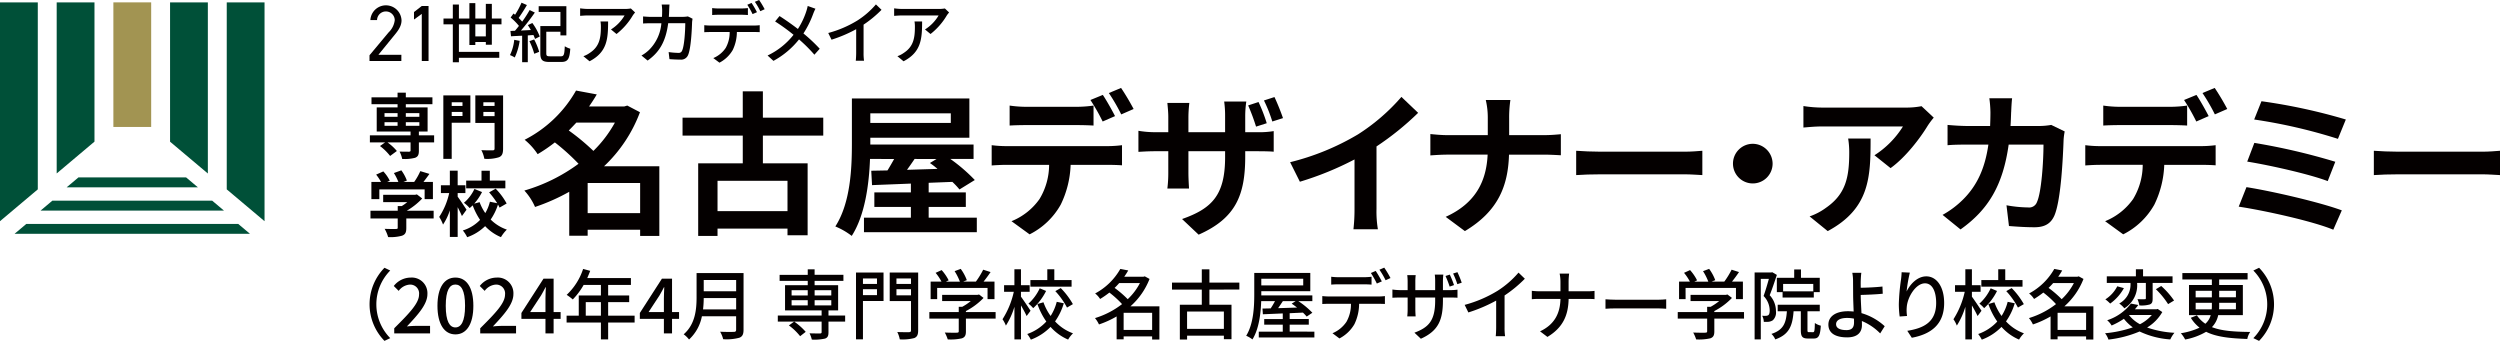 <svg xmlns="http://www.w3.org/2000/svg" xmlns:xlink="http://www.w3.org/1999/xlink" width="575.523" height="78.476" viewBox="0 0 575.523 78.476">
  <defs>
    <clipPath id="clip-path">
      <rect id="Rectangle_600" data-name="Rectangle 600" width="575.523" height="78.476" fill="none"/>
    </clipPath>
  </defs>
  <g id="Group_27283" data-name="Group 27283" transform="translate(0 0)">
    <path id="Path_93833" data-name="Path 93833" d="M4.72,29.218,2.01,31.5H56.215l-2.71-2.282Z" transform="translate(1.336 22.33)" fill="#005038"/>
    <path id="Path_93834" data-name="Path 93834" d="M45.112,26.184H8.323l-2.71,2.282H47.822Z" transform="translate(3.731 20.011)" fill="#005038"/>
    <path id="Path_93835" data-name="Path 93835" d="M36.718,23.15H11.927l-2.71,2.282H39.428Z" transform="translate(6.127 17.693)" fill="#005038"/>
    <path id="Path_93836" data-name="Path 93836" d="M0,.328V50.7l8.7-7.325V.328Z" transform="translate(0 0.218)" fill="#005038"/>
    <path id="Path_93837" data-name="Path 93837" d="M31.356.328V43.376l8.7,7.325V.328Z" transform="translate(20.843 0.218)" fill="#005038"/>
    <path id="Path_93838" data-name="Path 93838" d="M7.839.328V39.712l8.7-7.326V.328Z" transform="translate(5.211 0.218)" fill="#005038"/>
    <rect id="Rectangle_599" data-name="Rectangle 599" width="8.702" height="28.682" transform="translate(26.1 0.545)" fill="#a29452"/>
    <path id="Path_93839" data-name="Path 93839" d="M23.517.328V32.4l8.7,7.325V.328Z" transform="translate(15.632 0.218)" fill="#005038"/>
    <g id="Group_27223" data-name="Group 27223" transform="translate(0 0)">
      <g id="Group_27222" data-name="Group 27222" clip-path="url(#clip-path)">
        <path id="Path_93840" data-name="Path 93840" d="M55.631,13.511H48.3V12.19l4.4-5.268a4.62,4.62,0,0,0,1.414-2.828,2.039,2.039,0,0,0-4.077,0H48.5a3.59,3.59,0,0,1,7.173.074c0,1.506-1.087,2.716-1.884,3.69l-3.441,4.223h5.289Z" transform="translate(36.763 0.533)" fill="#040000"/>
        <path id="Path_93841" data-name="Path 93841" d="M57.464,13.447H55.905V2.6L54.114,3.9V2.177L55.905.783h1.559Z" transform="translate(41.192 0.596)" fill="#040000"/>
        <path id="Path_93842" data-name="Path 93842" d="M67.718,9.989V9.362H65.3v.687H63.933V5.283H61.519v6.349h9.292v1.361H61.519v1.03h-1.4V5.283h-2.15V3.954h2.15V.725h1.4V3.954h2.415V.412H65.3V3.954h2.416V.578H69.1V3.954h2.223v1.33H69.1V9.989Zm0-4.706H65.3V8.063h2.415Z" transform="translate(44.125 0.313)" fill="#040000"/>
        <path id="Path_93843" data-name="Path 93843" d="M68.895,9.137a13.611,13.611,0,0,1-1.134,3.825,7.1,7.1,0,0,0-1.1-.551A10.3,10.3,0,0,0,67.642,8.9Zm2.917-4.109a13.513,13.513,0,0,1,1.707,3.109l-1.088.555a7.909,7.909,0,0,0-.368-.9l-1.3.09v6.169h-1.3v-6.1c-.942.044-1.826.088-2.563.134l-.132-1.226,1.046-.044c.294-.343.6-.717.911-1.122a13.053,13.053,0,0,0-1.913-1.925l.664-.928c.116.09.234.2.366.284A19.1,19.1,0,0,0,69.321.352l1.238.539a34.434,34.434,0,0,1-1.9,2.973,8.512,8.512,0,0,1,.81.852,26.046,26.046,0,0,0,1.722-2.675l1.194.583a49.811,49.811,0,0,1-3.2,4.139l2.283-.12c-.22-.387-.456-.793-.69-1.136Zm.412,3.781a14.831,14.831,0,0,1,1.162,2.855l-1.134.447a16.412,16.412,0,0,0-1.118-2.9Zm6.155,3.885c.692,0,.81-.358.9-2.314a4.736,4.736,0,0,0,1.266.567c-.162,2.36-.56,3.047-2.076,3.047H75.758c-1.6,0-2.108-.417-2.108-2.017V5.732h4.625V2.474H73.269V1.159h6.376V7.885h-1.37V7.032H75.022v4.945c0,.611.132.717.882.717Z" transform="translate(50.739 0.268)" fill="#040000"/>
        <path id="Path_93844" data-name="Path 93844" d="M87.972,2.693A15.349,15.349,0,0,1,84.206,7L82.931,5.952a9.494,9.494,0,0,0,3.135-3.225H77.642c-.615,0-1.152.046-1.812.093V1.089a13.617,13.617,0,0,0,1.812.141h8.593a7.861,7.861,0,0,0,1.275-.109l.969.919c-.137.171-.384.468-.507.653M78,13.278,76.58,12.109a5.779,5.779,0,0,0,1.476-.764c2.2-1.434,2.552-3.4,2.552-5.985a6.96,6.96,0,0,0-.092-1.247h1.752c0,4.067-.231,7.061-4.273,9.165" transform="translate(57.722 0.829)" fill="#040000"/>
        <path id="Path_93845" data-name="Path 93845" d="M90.227,1.9c-.016.53-.046,1.044-.077,1.527h3.322a6.536,6.536,0,0,0,1.058-.1l1.078.532c-.048.266-.093.608-.109.794-.044,1.575-.245,6.032-.921,7.559a1.709,1.709,0,0,1-1.782,1.06c-.831,0-1.724-.046-2.506-.109L90.1,11.535a17.344,17.344,0,0,0,2.228.187.81.81,0,0,0,.877-.53c.523-1.09.724-4.614.724-6.3H90c-.569,4.333-2.091,6.719-4.734,8.6L83.848,12.33a8.223,8.223,0,0,0,1.768-1.309A9.735,9.735,0,0,0,88.429,4.9H86.092c-.569,0-1.291.016-1.876.062V3.335c.585.049,1.277.1,1.876.1h2.476c.03-.467.044-.967.044-1.5A9.743,9.743,0,0,0,88.5.593h1.8c-.032.359-.062.935-.077,1.31" transform="translate(63.825 0.451)" fill="#040000"/>
        <path id="Path_93846" data-name="Path 93846" d="M93.456,5.877h10.069a9.525,9.525,0,0,0,1.293-.079V7.4c-.368-.016-.891-.032-1.293-.032H99.561a9.668,9.668,0,0,1-.955,4.146,7.543,7.543,0,0,1-3.057,2.915l-1.414-1.058a6.428,6.428,0,0,0,2.843-2.323A7.278,7.278,0,0,0,97.9,7.372H93.456c-.46,0-.967.016-1.4.048V5.8a13.09,13.09,0,0,0,1.4.079m1.907-3.929h5.2a12.855,12.855,0,0,0,1.536-.092v1.6c-.493-.032-1.044-.062-1.536-.062H95.38c-.523,0-1.092.03-1.506.062v-1.6a11.534,11.534,0,0,0,1.49.092m8.824.858-1.014.437a18.647,18.647,0,0,0-1.215-2.15l.985-.421a22.788,22.788,0,0,1,1.245,2.135m1.768-.685-1,.453A15.831,15.831,0,0,0,103.7.421L104.679,0a20.034,20.034,0,0,1,1.277,2.12" transform="translate(70.075 0)" fill="#040000"/>
        <path id="Path_93847" data-name="Path 93847" d="M110.8,2.679a22.4,22.4,0,0,1-2.214,4.428,37.707,37.707,0,0,1,3.75,3.522L111.108,12a34.6,34.6,0,0,0-3.536-3.522,19.261,19.261,0,0,1-5.888,4.94l-1.353-1.233a16.7,16.7,0,0,0,5.979-4.769,44.046,44.046,0,0,0-4.243-3.07L103.082,3.1c1.293.826,3,2.027,4.229,2.978a17.4,17.4,0,0,0,1.92-4.023,10.857,10.857,0,0,0,.34-1.277l1.781.638a11.9,11.9,0,0,0-.551,1.263" transform="translate(76.372 0.593)" fill="#040000"/>
        <path id="Path_93848" data-name="Path 93848" d="M114.964,4.285A19.083,19.083,0,0,0,119.239.576l1.289,1.247a25.99,25.99,0,0,1-4.134,3.413v6.469a11.819,11.819,0,0,0,.107,1.839H114.6c.044-.343.092-1.2.092-1.839V6.281A31.261,31.261,0,0,1,109.015,8.7l-.754-1.543a25.236,25.236,0,0,0,6.7-2.869" transform="translate(82.408 0.438)" fill="#040000"/>
        <path id="Path_93849" data-name="Path 93849" d="M129.017,2.693A15.349,15.349,0,0,1,125.251,7l-1.275-1.046a9.493,9.493,0,0,0,3.135-3.225h-8.424c-.615,0-1.152.046-1.812.093V1.089a13.617,13.617,0,0,0,1.812.141h8.593a7.862,7.862,0,0,0,1.275-.109l.969.919c-.137.171-.384.468-.507.653m-9.975,10.585-1.416-1.169a5.779,5.779,0,0,0,1.476-.764c2.2-1.434,2.552-3.4,2.552-5.985a6.96,6.96,0,0,0-.092-1.247h1.752c0,4.067-.231,7.061-4.273,9.165" transform="translate(88.965 0.829)" fill="#040000"/>
        <path id="Path_93850" data-name="Path 93850" d="M99.613,45.3H95.194V43.871H83.114v1.39H78.873V35.141A45.931,45.931,0,0,1,71,38.634a13.549,13.549,0,0,0-2.46-3.778,39.6,39.6,0,0,0,12.473-6.164,49.577,49.577,0,0,0-5.451-4.919A36.451,36.451,0,0,1,71.6,26.481a14.8,14.8,0,0,0-2.992-3.315,28.438,28.438,0,0,0,11.83-11.33l4.776.891c-.535.925-1.141,1.851-1.782,2.779h8.089l.712-.215,2.922,1.532A32.95,32.95,0,0,1,86.89,29.261H99.613Zm-19.1-26.087c-.571.608-1.139,1.213-1.745,1.819a50.318,50.318,0,0,1,5.666,4.7,27.945,27.945,0,0,0,4.952-6.522Zm14.681,13.9H83.114v6.948h12.08Z" transform="translate(52.171 9.01)" fill="#040000"/>
        <path id="Path_93851" data-name="Path 93851" d="M107.711,22.131v6.377h10.3V45.079h-4.634V43.547H97.269v1.675H92.817V28.508h10.263V22.131H89.217V18h13.862V11.937h4.632V18h13.9v4.135Zm5.666,10.405H97.269v6.985h16.108Z" transform="translate(67.912 9.086)" fill="#040000"/>
        <path id="Path_93852" data-name="Path 93852" d="M141.758,40.307v3.348H115.78V40.307h10.8v-2.46h-8.41V34.5h8.41V32.468c-3.35.141-6.414.248-8.943.356l-.18-3.315,3.743-.072c.5-.819,1.034-1.745,1.532-2.637H117.17c-.215,5.808-1.141,12.936-4.206,17.712a16.485,16.485,0,0,0-3.776-2.175C112.716,36.85,113,28.832,113,23.167v-10.3h27.045v9.053H117.24v1.566h23.769V26.8h-5.345a38.422,38.422,0,0,1,5.629,4.847l-3.528,2.173a17.754,17.754,0,0,0-1.638-1.745l-5.453.213V34.5h8.552v3.348h-8.552v2.46ZM117.24,18.5h18.53v-2.21H117.24Zm10.192,8.3c-.571.856-1.176,1.712-1.747,2.5,2.246-.072,4.634-.143,7.02-.215a19.492,19.492,0,0,0-1.745-1.354l1.532-.926Z" transform="translate(83.114 9.795)" fill="#040000"/>
        <path id="Path_93853" data-name="Path 93853" d="M133.045,24.891h23.341a26.923,26.923,0,0,0,3.241-.215V29.31c-.889-.072-2.244-.106-3.241-.106H147.8a22.6,22.6,0,0,1-2.281,9.156,16.874,16.874,0,0,1-7.163,6.842l-4.169-3.029a14.527,14.527,0,0,0,6.45-5.1,15.3,15.3,0,0,0,2.209-7.873h-9.8c-1.034,0-2.423.07-3.422.143V24.676a27.109,27.109,0,0,0,3.422.215m4.525-9.051h11.652a28.038,28.038,0,0,0,3.85-.285v4.6c-1.213-.07-2.6-.107-3.85-.107H137.57c-1.21,0-2.744.037-3.813.107v-4.6a26.712,26.712,0,0,0,3.813.285m20.455,2.138-2.851,1.247a45.5,45.5,0,0,0-2.816-4.954L155.21,13.1c.889,1.317,2.136,3.565,2.814,4.882m4.276-1.64-2.851,1.247a42.122,42.122,0,0,0-2.85-4.917l2.814-1.176a56.023,56.023,0,0,1,2.887,4.847" transform="translate(98.669 8.748)" fill="#040000"/>
        <path id="Path_93854" data-name="Path 93854" d="M162.666,44.366l-3.813-3.6c6.878-2.423,9.907-5.486,9.907-14.252V25.158h-8.445V30c0,1.6.106,3.029.141,3.743h-4.988A29.111,29.111,0,0,0,155.681,30V25.158h-3.029c-1.782,0-3.064.109-3.848.143V20.454a23.233,23.233,0,0,0,3.848.322h3.029V17.249c0-1.034-.107-2.1-.213-3.207h5.06a28.216,28.216,0,0,0-.213,3.242v3.492h8.445V17.035a23.712,23.712,0,0,0-.213-3.315h5.093a23.1,23.1,0,0,0-.248,3.315v3.741h2.638a20.973,20.973,0,0,0,3.919-.25v4.741c-.784-.072-2.031-.109-3.885-.109h-2.672v1.176c0,8.838-2.1,14.218-10.726,18.031m15.678-25.657-2.459.784a46.755,46.755,0,0,0-1.818-4.88l2.388-.784a36.291,36.291,0,0,1,1.888,4.88m3.743-1.175-2.459.782a32.016,32.016,0,0,0-1.925-4.845l2.423-.784c.676,1.427,1.5,3.491,1.96,4.847" transform="translate(113.27 9.657)" fill="#040000"/>
        <path id="Path_93855" data-name="Path 93855" d="M184.207,21.326a45.608,45.608,0,0,0,10.048-8.66l3.85,3.67a65.408,65.408,0,0,1-9.586,7.733V38.464a24.47,24.47,0,0,0,.321,4.671H183.21a40.371,40.371,0,0,0,.248-4.671v-11.4a71.461,71.461,0,0,1-12.578,5.132L168.634,27.7a57.331,57.331,0,0,0,15.573-6.377" transform="translate(128.364 9.641)" fill="#040000"/>
        <path id="Path_93856" data-name="Path 93856" d="M199.722,13.07h5.666a27.59,27.59,0,0,0-.285,4.206v3.885h8.017c1.64,0,3.137-.143,3.885-.215v4.847c-.749-.037-2.5-.143-3.92-.143h-8.017c-.215,7.163-2.459,13.006-10.155,17.6l-4.419-3.279c6.985-3.17,9.371-8.3,9.655-14.324h-9.086c-1.567,0-2.992.106-4.1.178V20.911c1.067.107,2.529.25,3.954.25h9.266v-3.92a17.83,17.83,0,0,0-.463-4.171" transform="translate(142.319 9.949)" fill="#040000"/>
        <path id="Path_93857" data-name="Path 93857" d="M211.762,19.922H230.9c1.675,0,3.242-.143,4.169-.215v5.6c-.854-.037-2.672-.18-4.169-.18H211.762c-2.031,0-4.419.072-5.738.18v-5.6c1.284.106,3.883.215,5.738.215" transform="translate(156.826 15.001)" fill="#040000"/>
        <path id="Path_93858" data-name="Path 93858" d="M235.643,23.359a4.562,4.562,0,1,1-4.562-4.562,4.593,4.593,0,0,1,4.562,4.562" transform="translate(172.427 14.308)" fill="#040000"/>
        <path id="Path_93859" data-name="Path 93859" d="M264.341,18.386c-1.673,2.779-5.06,7.268-8.551,9.764l-3.707-2.959a21.148,21.148,0,0,0,6.557-6.629H240.075c-1.5,0-2.674.109-4.348.25V13.86a28.37,28.37,0,0,0,4.348.356h19.206a18.323,18.323,0,0,0,3.637-.321l2.813,2.637a18.4,18.4,0,0,0-1.39,1.855M241.322,42.652l-4.169-3.385a14.059,14.059,0,0,0,3.741-1.96c4.526-3.135,5.382-6.913,5.382-12.756a19.815,19.815,0,0,0-.25-3.209h5.166c0,8.839-.176,16.108-9.87,21.311" transform="translate(179.436 10.55)" fill="#040000"/>
        <path id="Path_93860" data-name="Path 93860" d="M269.7,16.02c-.037,1.1-.07,2.172-.143,3.205h6.7a16.525,16.525,0,0,0,2.672-.248l3.1,1.5a14.561,14.561,0,0,0-.25,1.89c-.143,3.848-.571,13.792-2.1,17.425-.784,1.818-2.138,2.744-4.6,2.744-2.032,0-4.17-.143-5.881-.284l-.569-4.776a29.49,29.49,0,0,0,4.988.5,1.9,1.9,0,0,0,2.031-1.247c1.034-2.246,1.5-9.371,1.5-13.221h-8.017c-1.319,9.408-4.7,15-11.083,19.528l-4.133-3.348a21.31,21.31,0,0,0,4.669-3.494c3.313-3.278,5.1-7.268,5.877-12.686h-4.7c-1.212,0-3.17,0-4.7.143V18.977c1.5.143,3.348.248,4.7.248h5.1c.037-1,.072-2.031.072-3.1a26.036,26.036,0,0,0-.25-3.279h5.238c-.106.819-.176,2.316-.213,3.172" transform="translate(193.283 9.78)" fill="#040000"/>
        <path id="Path_93861" data-name="Path 93861" d="M275.995,24.891h23.341a26.923,26.923,0,0,0,3.241-.215V29.31c-.889-.072-2.244-.106-3.241-.106h-8.589a22.6,22.6,0,0,1-2.281,9.156A16.873,16.873,0,0,1,281.3,45.2l-4.169-3.029a14.527,14.527,0,0,0,6.45-5.1,15.3,15.3,0,0,0,2.209-7.873h-9.8c-1.034,0-2.423.07-3.422.143V24.676a27.11,27.11,0,0,0,3.422.215m4.525-9.051h11.652a28.056,28.056,0,0,0,3.85-.285v4.6c-1.213-.07-2.6-.107-3.85-.107H280.52c-1.21,0-2.744.037-3.813.107v-4.6a26.715,26.715,0,0,0,3.813.285m20.455,2.138-2.852,1.247a45.488,45.488,0,0,0-2.816-4.954L298.16,13.1c.889,1.317,2.136,3.565,2.814,4.882m4.276-1.64L302.4,17.586a42.128,42.128,0,0,0-2.85-4.917l2.814-1.176a56.015,56.015,0,0,1,2.887,4.847" transform="translate(207.483 8.748)" fill="#040000"/>
        <path id="Path_93862" data-name="Path 93862" d="M316.359,38.356,314.4,42.81c-4.81-2-16.071-4.454-21.772-5.308l1.782-4.491c6.094.963,17.068,3.528,21.952,5.345m-1.5-11.191-1.747,4.456c-4.1-1.569-13.22-3.635-18.53-4.489l1.64-4.311a147.109,147.109,0,0,1,18.637,4.345m2.423-9.727-1.818,4.454a122.228,122.228,0,0,0-19.28-4.454l1.677-4.206a130.31,130.31,0,0,1,19.421,4.206" transform="translate(222.746 10.072)" fill="#040000"/>
        <path id="Path_93863" data-name="Path 93863" d="M316.027,19.922h19.135c1.675,0,3.242-.143,4.169-.215v5.6c-.854-.037-2.672-.18-4.169-.18H316.027c-2.031,0-4.419.072-5.738.18v-5.6c1.284.106,3.883.215,5.738.215" transform="translate(236.192 15.001)" fill="#040000"/>
        <path id="Path_93864" data-name="Path 93864" d="M51.742,35l1.321.634a11.071,11.071,0,0,0,0,15.56l-1.321.634a12.02,12.02,0,0,1,0-16.828" transform="translate(36.771 26.644)" fill="#040000"/>
        <path id="Path_93865" data-name="Path 93865" d="M51.576,47.953c3.559-3.538,5.712-5.793,5.712-7.763a2.039,2.039,0,0,0-2.17-2.288A3.454,3.454,0,0,0,52.6,39.344l-1.129-1.125a4.988,4.988,0,0,1,3.889-1.936,3.6,3.6,0,0,1,3.854,3.8c0,2.305-2.066,4.63-4.722,7.446.643-.07,1.458-.123,2.083-.123h3.248v1.724H51.576Z" transform="translate(39.181 27.618)" fill="#040000"/>
        <path id="Path_93866" data-name="Path 93866" d="M57.181,42.778c0-4.243,1.6-6.5,4.132-6.5,2.552,0,4.132,2.27,4.132,6.5,0,4.243-1.58,6.583-4.132,6.583-2.534,0-4.132-2.341-4.132-6.583m6.354,0c0-3.626-.919-4.894-2.223-4.894s-2.221,1.268-2.221,4.894.919,4.981,2.221,4.981,2.223-1.354,2.223-4.981" transform="translate(43.526 27.618)" fill="#040000"/>
        <path id="Path_93867" data-name="Path 93867" d="M62.816,47.953c3.559-3.538,5.712-5.793,5.712-7.763a2.039,2.039,0,0,0-2.17-2.288,3.454,3.454,0,0,0-2.517,1.442l-1.129-1.125A4.988,4.988,0,0,1,66.6,36.283a3.6,3.6,0,0,1,3.854,3.8c0,2.305-2.066,4.63-4.722,7.446.643-.07,1.458-.123,2.084-.123h3.248v1.724H62.816Z" transform="translate(47.736 27.618)" fill="#040000"/>
        <path id="Path_93868" data-name="Path 93868" d="M73.693,45.682H68.154V44.326l5.086-7.9h2.327v7.693h1.615v1.567H75.567v3.345H73.693Zm0-1.567V40.929c0-.7.051-1.83.086-2.534h-.069c-.314.634-.66,1.233-1.025,1.883l-2.517,3.838Z" transform="translate(51.879 27.724)" fill="#040000"/>
        <path id="Path_93869" data-name="Path 93869" d="M89.72,47.492H83.626v3.89H81.96v-3.89h-7.9V45.909h2.8V41.261h5.1V38.832H77.985a16.028,16.028,0,0,1-2.5,3.345,12.892,12.892,0,0,0-1.405-1.057,14.264,14.264,0,0,0,3.783-5.967l1.633.44c-.208.546-.453,1.127-.678,1.656H88.869v1.583H83.626v2.429h4.843v1.532H83.626v3.116H89.72Zm-7.76-4.7H78.471v3.116H81.96Z" transform="translate(56.375 26.758)" fill="#040000"/>
        <path id="Path_93870" data-name="Path 93870" d="M89.173,45.682H83.634V44.326l5.086-7.9h2.327v7.693h1.615v1.567H91.047v3.345H89.173Zm0-1.567V40.929c0-.7.051-1.83.086-2.534h-.069c-.313.634-.66,1.233-1.025,1.883l-2.517,3.838Z" transform="translate(63.662 27.724)" fill="#040000"/>
        <path id="Path_93871" data-name="Path 93871" d="M103.146,48.754c0,1.055-.277,1.566-.972,1.83a11.307,11.307,0,0,1-3.714.335,6.877,6.877,0,0,0-.7-1.724c1.356.07,2.744.053,3.16.035.382,0,.521-.141.521-.511v-3.08h-7.88A9.768,9.768,0,0,1,90.6,50.989a6.157,6.157,0,0,0-1.233-1.2c2.709-2.36,2.968-5.81,2.968-8.574V35.693h10.816Zm-1.7-4.7v-2.6H93.981a22.9,22.9,0,0,1-.157,2.6Zm-7.464-4.171h7.464v-2.6H93.981Z" transform="translate(68.023 27.169)" fill="#040000"/>
        <path id="Path_93872" data-name="Path 93872" d="M117.17,47.243h-3.836v2.448c0,.826-.174,1.231-.8,1.46a11.136,11.136,0,0,1-3.038.229,6.2,6.2,0,0,0-.52-1.442c1.041.033,2.117.033,2.413.033.276-.016.365-.088.365-.333v-2.4H101.668v-1.39h10.086v-1.18h-8.42V38.865h5.226v-1h-6.476v-1.39h6.476V35.2h1.58v1.268h6.633v1.39h-6.633v1h5.416v5.808h-2.221v1.18h3.836ZM106.807,50.6a13.243,13.243,0,0,0-2.587-2.482l1.213-.881a14.38,14.38,0,0,1,2.658,2.36Zm-1.964-9.382h3.714V40.009h-3.714Zm0,2.288h3.714v-1.2h-3.714Zm5.3-2.288h3.838V40.009h-3.838Zm3.838,1.092h-3.838v1.2h3.838Z" transform="translate(77.39 26.796)" fill="#040000"/>
        <path id="Path_93873" data-name="Path 93873" d="M118.229,42.171h-4.741v8.836h-1.6V35.623h6.337Zm-4.741-3.926h3.23v-1.25h-3.23Zm3.23,1.215h-3.23v1.374h3.23Zm9.479,9.452c0,1.02-.225,1.513-.886,1.795a10.5,10.5,0,0,1-3.35.3,5.915,5.915,0,0,0-.572-1.689c1.145.053,2.362.035,2.707.035.347-.018.453-.123.453-.44V42.189h-4.9V35.623H126.2Zm-5-10.668h3.35v-1.25H121.2Zm3.352,1.215H121.2V40.87h3.35Z" transform="translate(85.172 27.116)" fill="#040000"/>
        <path id="Path_93874" data-name="Path 93874" d="M136.735,46.6h-6.84v2.939c0,.9-.225,1.354-.937,1.6a11.906,11.906,0,0,1-3.246.247,8.817,8.817,0,0,0-.678-1.583c1.217.051,2.43.051,2.777.035s.433-.09.433-.354V46.6h-6.768V45.089h6.768V43.875h.817a13.651,13.651,0,0,0,1.962-1.321h-6.6V41.128h8.142l.349-.088,1.041.793a15.536,15.536,0,0,1-4.063,3.028v.229h6.84Zm-13.454-4.489h-1.509V38.082h2.5a11.3,11.3,0,0,0-1.354-2.024l1.388-.634a10.771,10.771,0,0,1,1.615,2.36l-.623.3h3.211a13.08,13.08,0,0,0-1.217-2.411l1.407-.528a10.506,10.506,0,0,1,1.405,2.6l-.849.335h2.934a18.732,18.732,0,0,0,1.684-2.746l1.7.546c-.505.757-1.078,1.532-1.615,2.2h2.517v4.031h-1.6V39.527h-11.6Z" transform="translate(92.468 26.751)" fill="#040000"/>
        <path id="Path_93875" data-name="Path 93875" d="M136.594,45.965c-.261-.581-.8-1.585-1.3-2.446v7.816h-1.511v-7.5a17.264,17.264,0,0,1-1.962,4.329,6.965,6.965,0,0,0-.78-1.46,19.6,19.6,0,0,0,2.6-6.319H131.4V38.871h2.378V35.194h1.511v3.677h2v1.515h-2v1.125c.486.634,1.892,2.746,2.205,3.239Zm8.558-2.939a14.176,14.176,0,0,1-2.013,4.171,10.444,10.444,0,0,0,4.132,2.747,6.488,6.488,0,0,0-1.127,1.442,11.414,11.414,0,0,1-4.045-2.922,12.257,12.257,0,0,1-4.532,2.939,8.077,8.077,0,0,0-.833-1.3,10.8,10.8,0,0,0,4.392-2.871,16.246,16.246,0,0,1-2.05-4.03l1.39-.405a12.33,12.33,0,0,0,1.65,3.151,10.89,10.89,0,0,0,1.405-3.256Zm-4.079-2.834a13.523,13.523,0,0,1-2.969,3.959,6.806,6.806,0,0,0-1.094-1.037,10.85,10.85,0,0,0,2.6-3.538Zm5.868-.986h-9.479V37.691h3.889v-2.5h1.615v2.5h3.975Zm-2.5.317a17.459,17.459,0,0,1,2.8,3.7l-1.356.793a17.472,17.472,0,0,0-2.689-3.785Z" transform="translate(99.747 26.79)" fill="#040000"/>
        <path id="Path_93876" data-name="Path 93876" d="M157.953,51.4h-1.668v-.722h-6.56v.687h-1.615v-5.28a21.71,21.71,0,0,1-4.063,1.847,6.709,6.709,0,0,0-.919-1.462,19.319,19.319,0,0,0,6.233-3.221,22.014,22.014,0,0,0-2.918-2.656,22.006,22.006,0,0,1-2.135,1.478A4.965,4.965,0,0,0,143.16,40.8a14.486,14.486,0,0,0,5.8-5.65l1.823.352c-.278.493-.592.969-.919,1.444h4.424l.3-.09,1.1.6a16.352,16.352,0,0,1-4.394,6.3h6.668ZM148.7,38.409c-.329.37-.676.757-1.058,1.11a24.054,24.054,0,0,1,3.02,2.6,13.8,13.8,0,0,0,2.813-3.714Zm7.585,6.848h-6.562V49.2h6.562Z" transform="translate(108.948 26.758)" fill="#040000"/>
        <path id="Path_93877" data-name="Path 93877" d="M161.805,39.867v3.485h5.085v7.939h-1.752v-.81h-8.471v.881H155v-8.01h5.053V39.867h-6.858v-1.6h6.858V35.2h1.754v3.063H168.7v1.6Zm3.332,5.053h-8.473v4h8.473Z" transform="translate(116.611 26.796)" fill="#040000"/>
        <path id="Path_93878" data-name="Path 93878" d="M178.587,49.192V50.53h-12.8V49.192h5.521v-1.6h-4.271v-1.3h4.271V45l-4.583.194-.086-1.319c.555,0,1.2-.019,1.891-.035.331-.511.7-1.11.99-1.673h-3.177c-.1,2.851-.5,6.372-2.015,8.818a6.441,6.441,0,0,0-1.439-.844c1.7-2.765,1.858-6.726,1.858-9.523V35.673h12.9v4.208H166.366v.967h11.753v1.321h-3.228a18.159,18.159,0,0,1,3.228,2.675l-1.3.881a9.971,9.971,0,0,0-.868-.914l-3.054.139v1.339H177.3v1.3H172.9v1.6Zm-12.221-10.65h9.653V37.01h-9.653Zm4.965,3.626c-.365.546-.729,1.11-1.094,1.619,1.372-.035,2.848-.086,4.359-.139-.417-.317-.835-.634-1.235-.9l.921-.581Z" transform="translate(123.996 27.154)" fill="#040000"/>
        <path id="Path_93879" data-name="Path 93879" d="M174.422,41.62h11.37a10.957,10.957,0,0,0,1.46-.09v1.814c-.417-.018-1.007-.035-1.46-.035h-4.479a10.9,10.9,0,0,1-1.076,4.681,8.526,8.526,0,0,1-3.454,3.293l-1.6-1.2a7.256,7.256,0,0,0,3.211-2.622,8.217,8.217,0,0,0,1.043-4.155h-5.018c-.521,0-1.094.018-1.58.053V41.53a14.543,14.543,0,0,0,1.58.09m2.154-4.436h5.867a14.34,14.34,0,0,0,1.737-.106V38.89c-.555-.035-1.182-.07-1.737-.07h-5.849c-.592,0-1.233.035-1.7.07V37.078a12.923,12.923,0,0,0,1.686.106m9.963.967-1.145.493a21.228,21.228,0,0,0-1.372-2.429l1.111-.476a25.907,25.907,0,0,1,1.405,2.411m2-.773-1.129.511a17.6,17.6,0,0,0-1.423-2.429l1.111-.476a22.7,22.7,0,0,1,1.441,2.393" transform="translate(131.567 26.63)" fill="#040000"/>
        <path id="Path_93880" data-name="Path 93880" d="M188.549,50.9l-1.476-1.39c3.246-1.215,4.773-2.73,4.773-7.394v-.7h-4.565v2.64c0,.7.053,1.462.07,1.708h-1.927a16.272,16.272,0,0,0,.086-1.708v-2.64h-1.7c-.815,0-1.527.035-1.807.053v-1.9a13.012,13.012,0,0,0,1.807.141h1.7V37.667a13.575,13.575,0,0,0-.086-1.407h1.943a11.2,11.2,0,0,0-.086,1.425V39.71h4.565V37.667a12.25,12.25,0,0,0-.086-1.53h1.962c-.018.247-.086.828-.086,1.53V39.71h1.615a11.606,11.606,0,0,0,1.735-.106V41.47c-.259-.035-.886-.053-1.717-.053h-1.633v.6c0,4.54-1.025,7.059-5.086,8.889m7.638-12.357-1.007.352a21.573,21.573,0,0,0-.955-2.446l.99-.317a24.2,24.2,0,0,1,.972,2.411m1.77-.546-1.006.335a20.381,20.381,0,0,0-.972-2.446l.988-.317a20.525,20.525,0,0,1,.99,2.429" transform="translate(138.541 27.078)" fill="#040000"/>
        <path id="Path_93881" data-name="Path 93881" d="M199.019,39.823a21.5,21.5,0,0,0,4.826-4.19l1.458,1.409a29.326,29.326,0,0,1-4.669,3.854V48.2a13.765,13.765,0,0,0,.12,2.078H198.6c.051-.387.1-1.356.1-2.078V42.075a35.278,35.278,0,0,1-6.4,2.73l-.852-1.744a28.484,28.484,0,0,0,7.57-3.239" transform="translate(145.731 27.124)" fill="#040000"/>
        <path id="Path_93882" data-name="Path 93882" d="M206.63,35.763h2.187a16.573,16.573,0,0,0-.122,1.9V39.83H213a12.563,12.563,0,0,0,1.666-.088v1.9c-.312-.035-1.076-.051-1.684-.051H208.7c-.069,3.713-1.266,6.582-4.878,8.748l-1.7-1.286c3.334-1.566,4.62-4.137,4.7-7.462h-4.808a16.8,16.8,0,0,0-1.788.069V39.724a15.128,15.128,0,0,0,1.752.106h4.843V37.665a9.281,9.281,0,0,0-.19-1.9" transform="translate(152.411 27.223)" fill="#040000"/>
        <path id="Path_93883" data-name="Path 93883" d="M212.442,39.227h9.444c.835,0,1.511-.07,1.946-.106V41.3c-.384-.018-1.182-.088-1.946-.088h-9.444c-.955,0-2,.035-2.587.088V39.121c.572.035,1.65.106,2.587.106" transform="translate(159.742 29.779)" fill="#040000"/>
        <path id="Path_93884" data-name="Path 93884" d="M234.561,46.6h-6.84v2.939c0,.9-.225,1.354-.937,1.6a11.906,11.906,0,0,1-3.246.247,8.816,8.816,0,0,0-.678-1.583c1.217.051,2.43.051,2.777.035s.433-.09.433-.354V46.6H219.3V45.089h6.768V43.875h.817a13.649,13.649,0,0,0,1.962-1.321h-6.6V41.128h8.142l.349-.088,1.041.793a15.537,15.537,0,0,1-4.063,3.028v.229h6.84Zm-13.454-4.489H219.6V38.082h2.5a11.31,11.31,0,0,0-1.354-2.024l1.388-.634a10.772,10.772,0,0,1,1.615,2.36l-.623.3h3.211a13.077,13.077,0,0,0-1.217-2.411l1.407-.528a10.5,10.5,0,0,1,1.405,2.6l-.849.335h2.934a18.733,18.733,0,0,0,1.684-2.746l1.7.546c-.505.757-1.078,1.532-1.615,2.2H234.3v4.031h-1.6V39.527h-11.6Z" transform="translate(166.933 26.751)" fill="#040000"/>
        <path id="Path_93885" data-name="Path 93885" d="M234.468,36.473c-.484,1.478-1.094,3.309-1.649,4.681a5.365,5.365,0,0,1,1.441,3.662,2.451,2.451,0,0,1-.712,2.094,2.307,2.307,0,0,1-.937.352,8.122,8.122,0,0,1-1.147.018,3.228,3.228,0,0,0-.38-1.407,5.163,5.163,0,0,0,.886.018.924.924,0,0,0,.537-.159c.243-.176.312-.6.312-1.11a4.859,4.859,0,0,0-1.405-3.292c.433-1.18.886-2.746,1.215-3.942h-1.858v13.94h-1.423V35.91h3.818l.245-.053ZM242.8,49.658c.314,0,.382-.282.417-2.113a4.048,4.048,0,0,0,1.372.616c-.141,2.341-.539,2.957-1.615,2.957h-1.354c-1.319,0-1.633-.476-1.633-1.971v-4.3h-1.666c-.243,3.256-.955,5.335-4.22,6.478a3.537,3.537,0,0,0-.884-1.268c2.795-.914,3.385-2.552,3.559-5.21H234.66v-1.5h9.688v1.5h-2.832v4.278c0,.476.055.528.365.528Zm-4.34-12.517V35.223h1.562v1.918h4.324v3.293h-1.372v1.249h-7.187V40.434h-1.321V37.141Zm4.392,1.409H235.91v1.707h6.944Z" transform="translate(174.58 26.812)" fill="#040000"/>
        <path id="Path_93886" data-name="Path 93886" d="M246.437,37.553c-.016.44,0,.986,0,1.55,1.39-.018,3.507-.106,5-.282l.07,1.656c-1.511.159-3.663.245-5.071.28,0,1.127.106,2.746.174,4.19a13.461,13.461,0,0,1,5.347,3.01l-1.043,1.656a12.653,12.653,0,0,0-4.216-2.851c.016.35.016.668.016.932,0,1.5-.833,2.834-3.4,2.834-2.43,0-4.322-.791-4.322-2.955,0-1.708,1.458-3.064,4.53-3.064.435,0,.868.035,1.286.07-.053-1.39-.121-2.957-.121-3.961,0-1.037-.018-2.305-.018-3.063a10.162,10.162,0,0,0-.173-1.9h2.082c-.069.44-.122,1.3-.139,1.9m-3.281,11.3c1.2,0,1.737-.564,1.737-1.761,0-.227,0-.527-.016-.879a7.9,7.9,0,0,0-1.582-.159c-1.615,0-2.533.546-2.533,1.442,0,.916.918,1.356,2.393,1.356" transform="translate(181.92 27.139)" fill="#040000"/>
        <path id="Path_93887" data-name="Path 93887" d="M249.988,40.019c.764-1.6,2.43-3.485,4.53-3.485,2.362,0,4.114,2.358,4.114,6.143,0,4.912-3.02,7.165-7.446,7.992l-1.043-1.6c3.8-.6,6.649-2.024,6.649-6.39,0-2.746-.919-4.54-2.57-4.54-2.117,0-4.044,3.167-4.2,5.491a8.209,8.209,0,0,0,.069,2.024l-1.7.123a22.136,22.136,0,0,1-.192-2.851,46.728,46.728,0,0,1,.505-5.668,16.154,16.154,0,0,0,.137-1.673l1.893.088a34.367,34.367,0,0,0-.747,4.348" transform="translate(188.929 27.086)" fill="#040000"/>
        <path id="Path_93888" data-name="Path 93888" d="M260.893,45.965c-.261-.581-.8-1.585-1.3-2.446v7.816H258.08v-7.5a17.27,17.27,0,0,1-1.962,4.329,6.966,6.966,0,0,0-.78-1.46,19.6,19.6,0,0,0,2.6-6.319H255.7V38.871h2.378V35.194h1.511v3.677h2v1.515h-2v1.125c.486.634,1.892,2.746,2.205,3.239Zm8.558-2.939a14.176,14.176,0,0,1-2.013,4.171,10.445,10.445,0,0,0,4.132,2.747,6.489,6.489,0,0,0-1.127,1.442,11.415,11.415,0,0,1-4.045-2.922,12.257,12.257,0,0,1-4.531,2.939,8.083,8.083,0,0,0-.833-1.3,10.8,10.8,0,0,0,4.392-2.871,16.246,16.246,0,0,1-2.05-4.03l1.39-.405a12.325,12.325,0,0,0,1.65,3.151,10.886,10.886,0,0,0,1.405-3.256Zm-4.079-2.834a13.525,13.525,0,0,1-2.969,3.959,6.805,6.805,0,0,0-1.094-1.037,10.849,10.849,0,0,0,2.6-3.538Zm5.868-.986h-9.479V37.691h3.889v-2.5h1.615v2.5h3.975Zm-2.5.317a17.456,17.456,0,0,1,2.8,3.7l-1.356.793a17.48,17.48,0,0,0-2.689-3.785Z" transform="translate(194.363 26.79)" fill="#040000"/>
        <path id="Path_93889" data-name="Path 93889" d="M280.033,51.4h-1.668v-.722H271.8v.687h-1.615v-5.28a21.713,21.713,0,0,1-4.063,1.847,6.708,6.708,0,0,0-.919-1.462,19.32,19.32,0,0,0,6.233-3.221,22.014,22.014,0,0,0-2.918-2.656,22.191,22.191,0,0,1-2.133,1.478A5,5,0,0,0,265.24,40.8a14.486,14.486,0,0,0,5.8-5.65l1.823.352c-.278.493-.592.969-.919,1.444h4.426l.294-.09,1.1.6a16.353,16.353,0,0,1-4.394,6.3h6.668Zm-9.253-12.991c-.329.37-.676.757-1.059,1.11a24.045,24.045,0,0,1,3.02,2.6,13.8,13.8,0,0,0,2.813-3.714Zm7.586,6.848H271.8V49.2h6.562Z" transform="translate(201.876 26.758)" fill="#040000"/>
        <path id="Path_93890" data-name="Path 93890" d="M288.332,45.05a9.984,9.984,0,0,1-3.491,3.556,22.563,22.563,0,0,0,6.286,1.215,7.112,7.112,0,0,0-.955,1.53,19.544,19.544,0,0,1-7.066-1.83,25.861,25.861,0,0,1-7.17,1.865,4.762,4.762,0,0,0-.782-1.46,26.688,26.688,0,0,0,6.39-1.356,9.977,9.977,0,0,1-2.05-1.971,17.264,17.264,0,0,1-2.829,1.548,4.688,4.688,0,0,0-1.023-1.213A11.266,11.266,0,0,0,281.11,43.1l1.7.317c-.243.335-.5.667-.78.986H287l.277-.07Zm-8.838-5.509a10.8,10.8,0,0,1-3.16,3.556,8,8,0,0,0-1.111-.969,7.724,7.724,0,0,0,2.744-3.01Zm3.04-1.161a6.213,6.213,0,0,1-2.934,5.807,5.973,5.973,0,0,0-1.18-1.108,4.948,4.948,0,0,0,2.587-4.734h-5.453V36.83h6.7V35.194h1.65V36.83h6.789v1.515H286.11V41.9c0,.74-.086,1.162-.641,1.391a6.753,6.753,0,0,1-2.413.229,6.726,6.726,0,0,0-.435-1.444c.729.035,1.458.035,1.666.018.208,0,.261-.053.261-.247v-3.5h-2.013Zm-1.876,7.357a8.065,8.065,0,0,0,2.534,2.113,9.177,9.177,0,0,0,2.742-2.131h-5.259Zm7.43-6.689a18.957,18.957,0,0,1,2.952,3.345l-1.374.828a18.714,18.714,0,0,0-2.811-3.433Z" transform="translate(209.448 26.79)" fill="#040000"/>
        <path id="Path_93891" data-name="Path 93891" d="M293.658,45.374a5.464,5.464,0,0,1-1.441,2.763c2.221.881,5.139,1.074,8.818,1.11a4.065,4.065,0,0,0-.676,1.619c-3.889-.141-7.048-.44-9.479-1.654a14.89,14.89,0,0,1-4.826,1.777,7.206,7.206,0,0,0-.992-1.444,16.069,16.069,0,0,0,4.306-1.284,8.459,8.459,0,0,1-2.013-2.272l1.405-.562a7.086,7.086,0,0,0,1.944,1.936,4.148,4.148,0,0,0,1.233-1.988h-5V38.439H292.2V37.172h-6.79V35.693h15.018v1.479h-6.545v1.266h5.453v6.936Zm-5.19-4.1H292.2v-1.5h-3.732Zm3.7,2.763a6.913,6.913,0,0,0,.035-.863v-.632h-3.732v1.5Zm5.572-1.5h-3.853v.652a6.6,6.6,0,0,1-.035.844h3.889Zm-3.853-1.268h3.853v-1.5h-3.853Z" transform="translate(216.99 27.169)" fill="#040000"/>
        <path id="Path_93892" data-name="Path 93892" d="M295.858,51.831l-1.319-.634a11.075,11.075,0,0,0,0-15.56L295.858,35a12.015,12.015,0,0,1,0,16.828" transform="translate(224.203 26.644)" fill="#040000"/>
        <path id="Path_93893" data-name="Path 93893" d="M63.137,23.564H59.625v1.913c0,.93-.2,1.372-.882,1.633a9.609,9.609,0,0,1-2.957.262,6.652,6.652,0,0,0-.606-1.7c.867.032,1.9.032,2.175.032.261-.016.358-.081.358-.294V23.564H52.4a11.256,11.256,0,0,1,2.157,1.978l-1.553,1.143A11.943,11.943,0,0,0,50.671,24.4l1.176-.833h-3.5V21.93h9.363v-.865H49.919V15.508h4.8v-.734h-6V13.189h6V12.111h1.9v1.078h6.125v1.585H56.619v.734h5.014v5.557H59.625v.865h3.512Zm-11.421-5.9h3.006v-.833H51.716Zm0,2.075h3.006v-.833H51.716Zm4.9-2.075h3.119v-.833H56.619Zm3.119,1.242H56.619v.833h3.119Z" transform="translate(36.804 9.219)" fill="#040000"/>
        <path id="Path_93894" data-name="Path 93894" d="M64.175,18.762h-4.3v8.316H57.949V12.473h6.226Zm-4.3-3.871h2.483v-.849H59.878Zm2.483,1.388H59.878v.932h2.483Zm9.345,8.448c0,1.11-.229,1.682-.948,1.976a8.868,8.868,0,0,1-3.366.359,7.036,7.036,0,0,0-.687-1.994c1.029.065,2.24.049,2.582.049s.458-.114.458-.424V18.812H65.316V12.473h6.39Zm-4.542-9.836h2.582v-.849H67.164Zm2.582,1.388H67.164v.963h2.582Z" transform="translate(44.111 9.494)" fill="#040000"/>
        <path id="Path_93895" data-name="Path 93895" d="M62.967,33.345H56.674v2.173c0,1.014-.211,1.52-1.011,1.8a9.906,9.906,0,0,1-3.172.31,8.667,8.667,0,0,0-.8-1.9c1.046.049,2.256.049,2.582.032.343,0,.424-.065.424-.294V33.345H48.425V31.564H54.7V30.487h.932a11.06,11.06,0,0,0,1.258-.9H51.35V27.9h7.335l.424-.1,1.226.949a15.861,15.861,0,0,1-3.545,2.809h6.177ZM50.466,28.9h-1.83v-3.97h2.223a13.429,13.429,0,0,0-1.127-1.684l1.65-.734a8.829,8.829,0,0,1,1.486,2.14l-.588.278h2.564a11.219,11.219,0,0,0-1.029-2.043l1.717-.622a9.6,9.6,0,0,1,1.273,2.353l-.786.312H58.49A13.764,13.764,0,0,0,59.9,22.447L62,23.084c-.442.622-.933,1.275-1.374,1.847H62.8V28.9H60.893V26.647H50.466Z" transform="translate(36.861 16.949)" fill="#040000"/>
        <path id="Path_93896" data-name="Path 93896" d="M62.638,32.753c-.211-.521-.6-1.307-.979-2.041v6.846h-1.8V31.447a13.213,13.213,0,0,1-1.569,3.269,8.831,8.831,0,0,0-.881-1.765,16.3,16.3,0,0,0,2.3-5.49H57.8v-1.8h2.059v-3.35h1.8v3.35h1.779v1.8H61.659v.833c.456.6,1.749,2.548,2.041,3.006Zm8.66-1.944a7.219,7.219,0,0,0-.359-.7,12.956,12.956,0,0,1-1.684,3.447,9.739,9.739,0,0,0,3.725,2.319,8.288,8.288,0,0,0-1.354,1.733,10.451,10.451,0,0,1-3.644-2.533,11.171,11.171,0,0,1-4.134,2.548,7.862,7.862,0,0,0-1-1.552,9.342,9.342,0,0,0,3.971-2.436,15.4,15.4,0,0,1-1.7-3.348c-.227.227-.472.44-.7.636A7.938,7.938,0,0,0,63.1,29.7a9.279,9.279,0,0,0,2.418-3.188l1.749.72a12.469,12.469,0,0,1-1.8,2.663l1.242-.343a10.8,10.8,0,0,0,1.307,2.517,9.628,9.628,0,0,0,1.064-2.615l1.682.343A19.406,19.406,0,0,0,68.9,27.3l1.5-.851a15.078,15.078,0,0,1,2.533,3.415Zm1.34-4.444H63.619V24.585h3.529V22.313H69.06v2.272h3.579Z" transform="translate(43.701 16.984)" fill="#040000"/>
      </g>
    </g>
  </g>
</svg>

